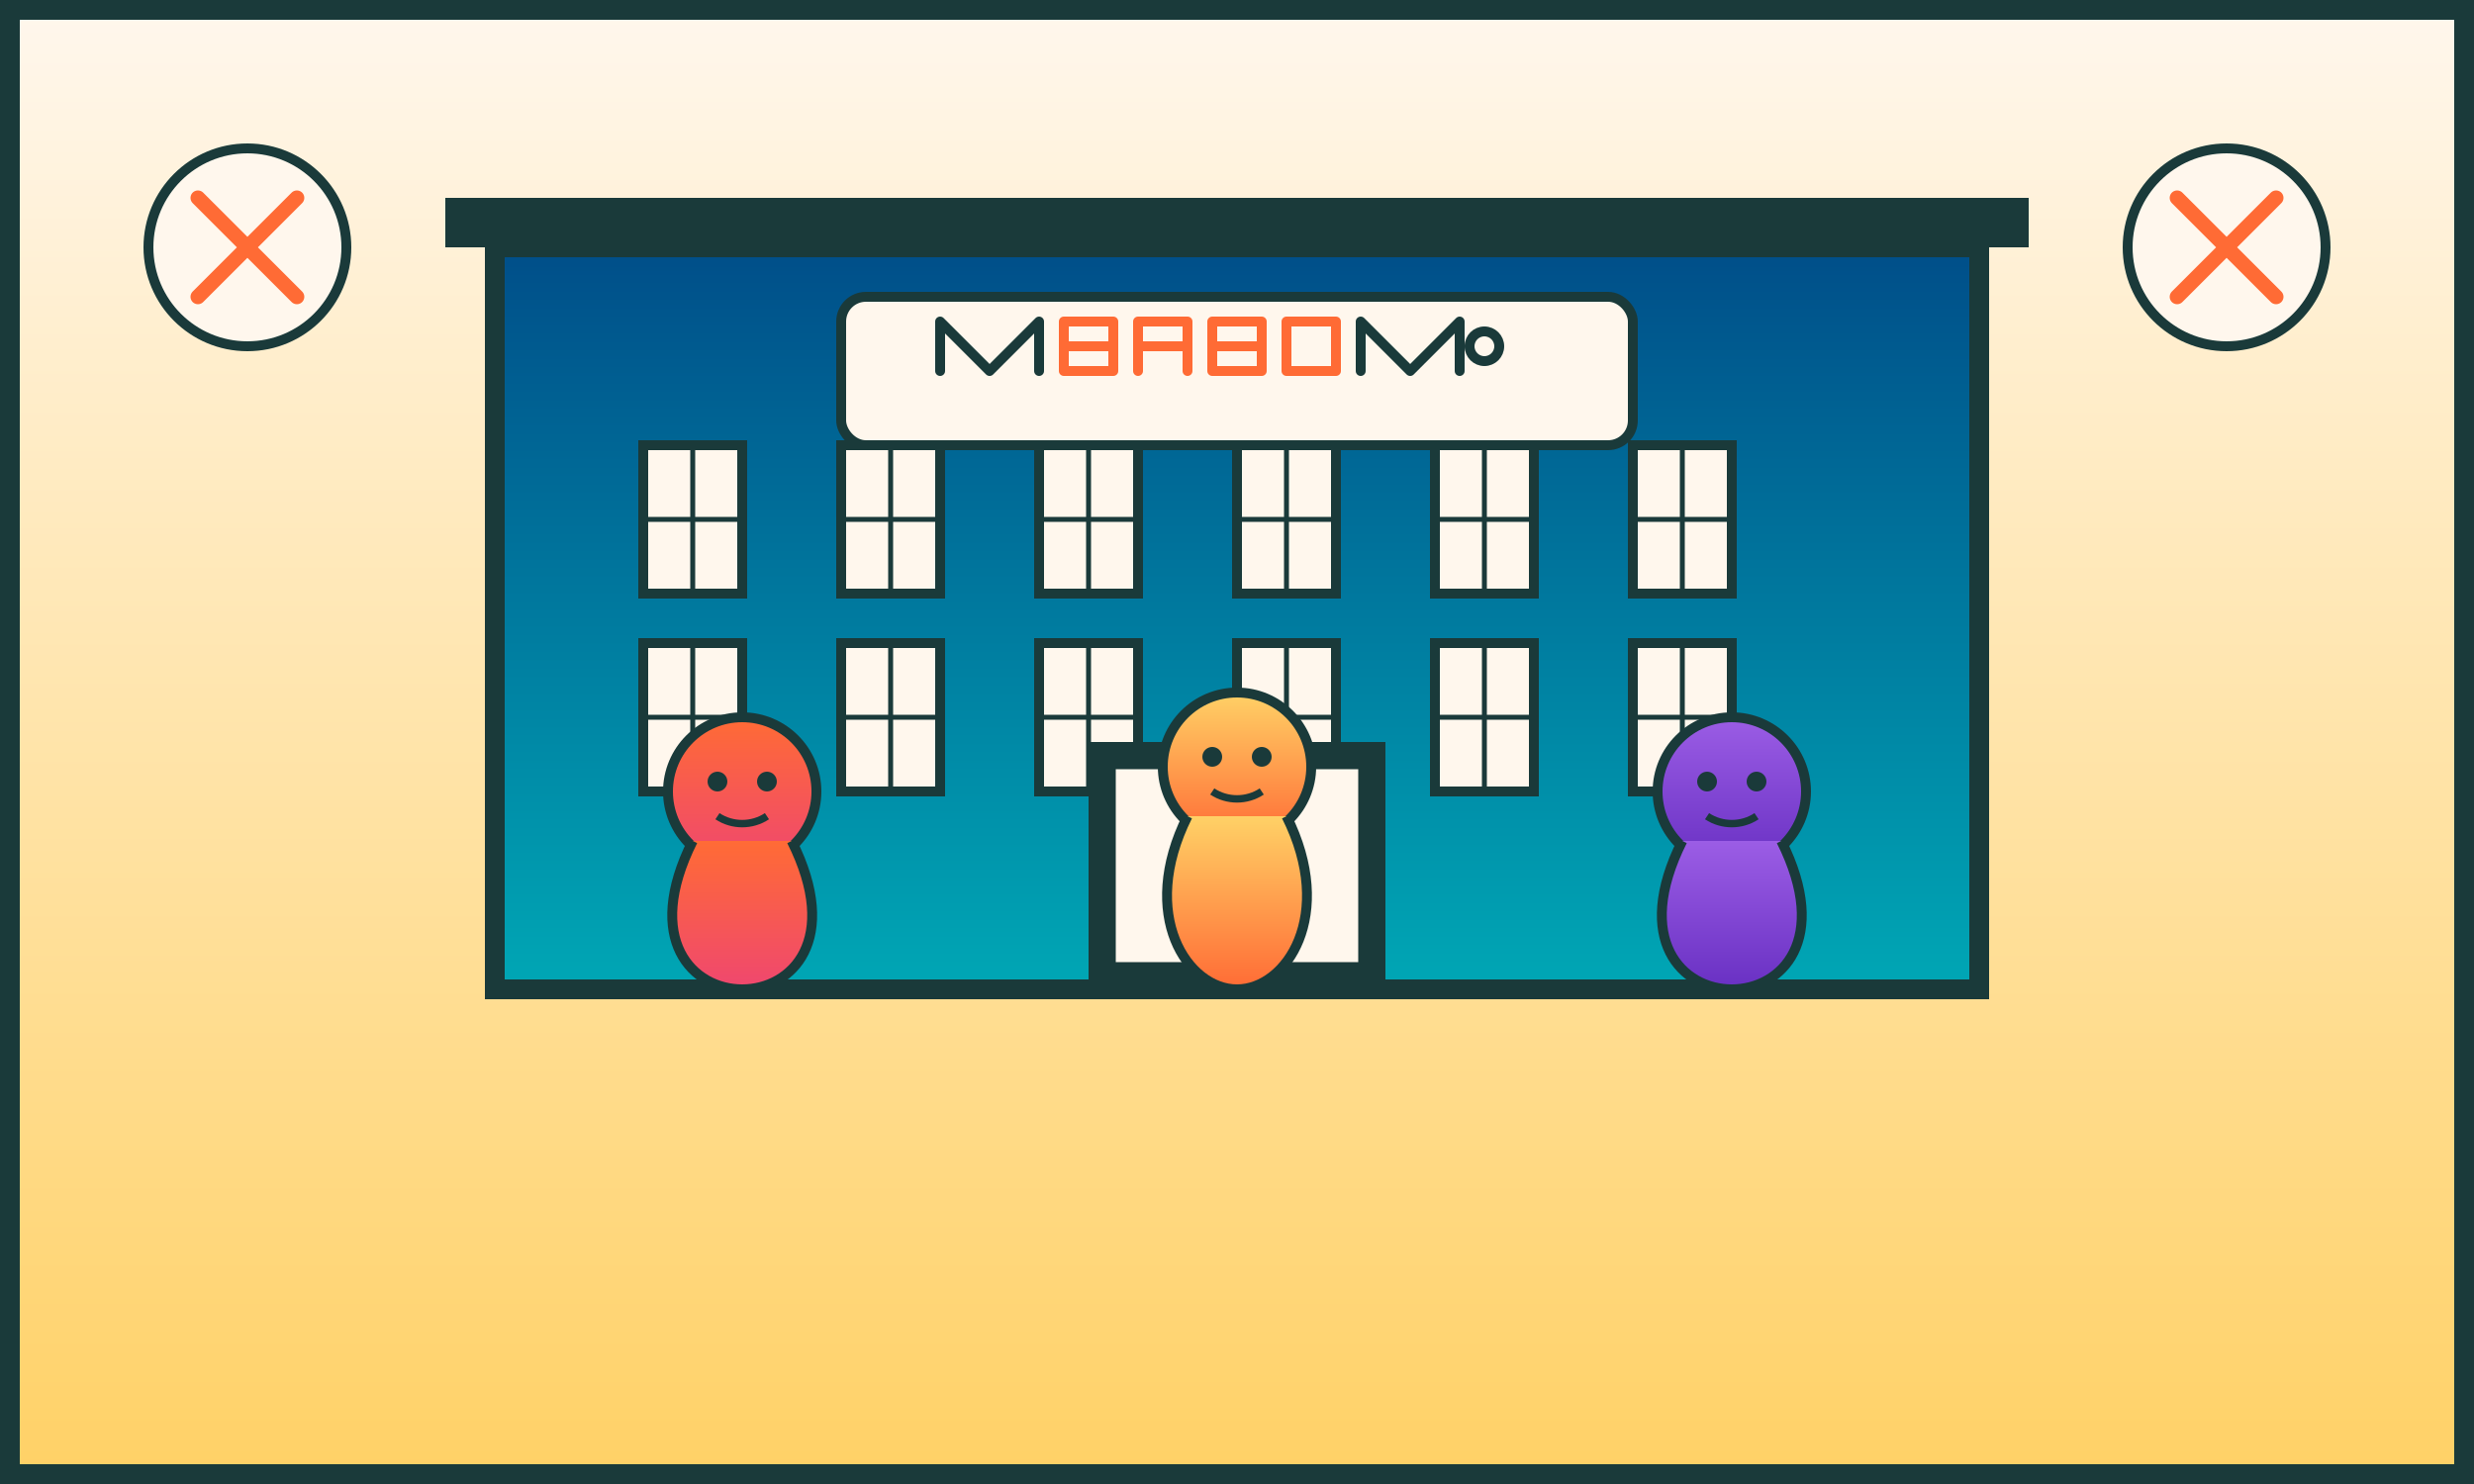 <svg xmlns="http://www.w3.org/2000/svg" width="500" height="300" viewBox="0 0 500 300">
  <!-- About Us Team & Company Image -->
  <defs>
    <linearGradient id="skyGradient" x1="0%" y1="0%" x2="0%" y2="100%">
      <stop offset="0%" stop-color="#FFF7ED" />
      <stop offset="100%" stop-color="#FFD166" />
    </linearGradient>
    
    <linearGradient id="officeGradient" x1="0%" y1="0%" x2="0%" y2="100%">
      <stop offset="0%" stop-color="#004E89" />
      <stop offset="100%" stop-color="#00A7B5" />
    </linearGradient>
    
    <linearGradient id="personGradient1" x1="0%" y1="0%" x2="0%" y2="100%">
      <stop offset="0%" stop-color="#FF6B35" />
      <stop offset="100%" stop-color="#EF476F" />
    </linearGradient>
    
    <linearGradient id="personGradient2" x1="0%" y1="0%" x2="0%" y2="100%">
      <stop offset="0%" stop-color="#FFD166" />
      <stop offset="100%" stop-color="#FF6B35" />
    </linearGradient>
    
    <linearGradient id="personGradient3" x1="0%" y1="0%" x2="0%" y2="100%">
      <stop offset="0%" stop-color="#9B5DE5" />
      <stop offset="100%" stop-color="#6930C3" />
    </linearGradient>
  </defs>
  
  <!-- Background -->
  <rect width="500" height="300" fill="url(#skyGradient)" />
  
  <!-- Office Building -->
  <g transform="translate(250, 150)">
    <!-- Main Office Structure -->
    <rect x="-150" y="-100" width="300" height="150" fill="url(#officeGradient)" stroke="#1A3A3A" stroke-width="4" />
    
    <!-- Office Roof -->
    <rect x="-160" y="-110" width="320" height="10" fill="#1A3A3A" />
    
    <!-- Office Windows -->
    <g transform="translate(-120, -60)">
      <g transform="translate(0, 0)">
        <rect x="0" y="0" width="20" height="30" fill="#FFF7ED" stroke="#1A3A3A" stroke-width="2" />
        <line x1="0" y1="15" x2="20" y2="15" stroke="#1A3A3A" stroke-width="1" />
        <line x1="10" y1="0" x2="10" y2="30" stroke="#1A3A3A" stroke-width="1" />
      </g>
      <g transform="translate(40, 0)">
        <rect x="0" y="0" width="20" height="30" fill="#FFF7ED" stroke="#1A3A3A" stroke-width="2" />
        <line x1="0" y1="15" x2="20" y2="15" stroke="#1A3A3A" stroke-width="1" />
        <line x1="10" y1="0" x2="10" y2="30" stroke="#1A3A3A" stroke-width="1" />
      </g>
      <g transform="translate(80, 0)">
        <rect x="0" y="0" width="20" height="30" fill="#FFF7ED" stroke="#1A3A3A" stroke-width="2" />
        <line x1="0" y1="15" x2="20" y2="15" stroke="#1A3A3A" stroke-width="1" />
        <line x1="10" y1="0" x2="10" y2="30" stroke="#1A3A3A" stroke-width="1" />
      </g>
      <g transform="translate(120, 0)">
        <rect x="0" y="0" width="20" height="30" fill="#FFF7ED" stroke="#1A3A3A" stroke-width="2" />
        <line x1="0" y1="15" x2="20" y2="15" stroke="#1A3A3A" stroke-width="1" />
        <line x1="10" y1="0" x2="10" y2="30" stroke="#1A3A3A" stroke-width="1" />
      </g>
      <g transform="translate(160, 0)">
        <rect x="0" y="0" width="20" height="30" fill="#FFF7ED" stroke="#1A3A3A" stroke-width="2" />
        <line x1="0" y1="15" x2="20" y2="15" stroke="#1A3A3A" stroke-width="1" />
        <line x1="10" y1="0" x2="10" y2="30" stroke="#1A3A3A" stroke-width="1" />
      </g>
      <g transform="translate(200, 0)">
        <rect x="0" y="0" width="20" height="30" fill="#FFF7ED" stroke="#1A3A3A" stroke-width="2" />
        <line x1="0" y1="15" x2="20" y2="15" stroke="#1A3A3A" stroke-width="1" />
        <line x1="10" y1="0" x2="10" y2="30" stroke="#1A3A3A" stroke-width="1" />
      </g>
    </g>
    
    <g transform="translate(-120, -20)">
      <g transform="translate(0, 0)">
        <rect x="0" y="0" width="20" height="30" fill="#FFF7ED" stroke="#1A3A3A" stroke-width="2" />
        <line x1="0" y1="15" x2="20" y2="15" stroke="#1A3A3A" stroke-width="1" />
        <line x1="10" y1="0" x2="10" y2="30" stroke="#1A3A3A" stroke-width="1" />
      </g>
      <g transform="translate(40, 0)">
        <rect x="0" y="0" width="20" height="30" fill="#FFF7ED" stroke="#1A3A3A" stroke-width="2" />
        <line x1="0" y1="15" x2="20" y2="15" stroke="#1A3A3A" stroke-width="1" />
        <line x1="10" y1="0" x2="10" y2="30" stroke="#1A3A3A" stroke-width="1" />
      </g>
      <g transform="translate(80, 0)">
        <rect x="0" y="0" width="20" height="30" fill="#FFF7ED" stroke="#1A3A3A" stroke-width="2" />
        <line x1="0" y1="15" x2="20" y2="15" stroke="#1A3A3A" stroke-width="1" />
        <line x1="10" y1="0" x2="10" y2="30" stroke="#1A3A3A" stroke-width="1" />
      </g>
      <g transform="translate(120, 0)">
        <rect x="0" y="0" width="20" height="30" fill="#FFF7ED" stroke="#1A3A3A" stroke-width="2" />
        <line x1="0" y1="15" x2="20" y2="15" stroke="#1A3A3A" stroke-width="1" />
        <line x1="10" y1="0" x2="10" y2="30" stroke="#1A3A3A" stroke-width="1" />
      </g>
      <g transform="translate(160, 0)">
        <rect x="0" y="0" width="20" height="30" fill="#FFF7ED" stroke="#1A3A3A" stroke-width="2" />
        <line x1="0" y1="15" x2="20" y2="15" stroke="#1A3A3A" stroke-width="1" />
        <line x1="10" y1="0" x2="10" y2="30" stroke="#1A3A3A" stroke-width="1" />
      </g>
      <g transform="translate(200, 0)">
        <rect x="0" y="0" width="20" height="30" fill="#FFF7ED" stroke="#1A3A3A" stroke-width="2" />
        <line x1="0" y1="15" x2="20" y2="15" stroke="#1A3A3A" stroke-width="1" />
        <line x1="10" y1="0" x2="10" y2="30" stroke="#1A3A3A" stroke-width="1" />
      </g>
    </g>
    
    <!-- Office Door -->
    <rect x="-30" y="0" width="60" height="50" fill="#1A3A3A" />
    <rect x="-25" y="5" width="50" height="40" fill="#FFF7ED" stroke="#1A3A3A" stroke-width="1" />
    <rect x="-5" y="25" width="10" height="5" fill="#FF6B35" />
    
    <!-- Company Sign -->
    <rect x="-80" y="-90" width="160" height="30" fill="#FFF7ED" stroke="#1A3A3A" stroke-width="2" rx="5" />
    <g transform="translate(0, -75)">
      <!-- Stylized "NEDERLAND TOURS" text -->
      <path d="M-60,0 L-60,-10 L-50,0 L-40,-10 L-40,0" fill="none" stroke="#1A3A3A" stroke-width="2" stroke-linecap="round" stroke-linejoin="round" />
      <path d="M-35,0 L-35,-10 L-25,-10 L-25,0 L-35,0 L-35,-5 L-25,-5" fill="none" stroke="#FF6B35" stroke-width="2" stroke-linecap="round" stroke-linejoin="round" />
      <path d="M-20,0 L-20,-10 L-10,-10 L-10,0" fill="none" stroke="#FF6B35" stroke-width="2" stroke-linecap="round" stroke-linejoin="round" />
      <path d="M-20,-5 L-10,-5" fill="none" stroke="#FF6B35" stroke-width="2" stroke-linecap="round" />
      <path d="M-5,0 L-5,-10 L5,-10 L5,0 L-5,0 L-5,-5 L5,-5" fill="none" stroke="#FF6B35" stroke-width="2" stroke-linecap="round" stroke-linejoin="round" />
      <path d="M10,0 L10,-10 L20,-10 L20,0 L10,0" fill="none" stroke="#FF6B35" stroke-width="2" stroke-linecap="round" stroke-linejoin="round" />
      <path d="M25,0 L25,-10 L35,0 L45,-10 L45,0" fill="none" stroke="#1A3A3A" stroke-width="2" stroke-linecap="round" stroke-linejoin="round" />
      <circle cx="50" cy="-5" r="3" fill="none" stroke="#1A3A3A" stroke-width="2" />
    </g>
  </g>
  
  <!-- Team Members in Front -->
  <g transform="translate(250, 200)">
    <!-- Team Member 1 -->
    <g transform="translate(-100, 0)">
      <circle cx="0" cy="-40" r="15" fill="url(#personGradient1)" stroke="#1A3A3A" stroke-width="2" />
      <path d="M-10,-30 C-20,-10 -10,0 0,0 C10,0 20,-10 10,-30" fill="url(#personGradient1)" stroke="#1A3A3A" stroke-width="2" />
      <!-- Simplified face -->
      <circle cx="-5" cy="-42" r="2" fill="#1A3A3A" />
      <circle cx="5" cy="-42" r="2" fill="#1A3A3A" />
      <path d="M-5,-35 C-2,-33 2,-33 5,-35" fill="none" stroke="#1A3A3A" stroke-width="1.5" />
    </g>
    
    <!-- Team Member 2 -->
    <g transform="translate(0, 0)">
      <circle cx="0" cy="-45" r="15" fill="url(#personGradient2)" stroke="#1A3A3A" stroke-width="2" />
      <path d="M-10,-35 C-20,-15 -10,0 0,0 C10,0 20,-15 10,-35" fill="url(#personGradient2)" stroke="#1A3A3A" stroke-width="2" />
      <!-- Simplified face -->
      <circle cx="-5" cy="-47" r="2" fill="#1A3A3A" />
      <circle cx="5" cy="-47" r="2" fill="#1A3A3A" />
      <path d="M-5,-40 C-2,-38 2,-38 5,-40" fill="none" stroke="#1A3A3A" stroke-width="1.5" />
    </g>
    
    <!-- Team Member 3 -->
    <g transform="translate(100, 0)">
      <circle cx="0" cy="-40" r="15" fill="url(#personGradient3)" stroke="#1A3A3A" stroke-width="2" />
      <path d="M-10,-30 C-20,-10 -10,0 0,0 C10,0 20,-10 10,-30" fill="url(#personGradient3)" stroke="#1A3A3A" stroke-width="2" />
      <!-- Simplified face -->
      <circle cx="-5" cy="-42" r="2" fill="#1A3A3A" />
      <circle cx="5" cy="-42" r="2" fill="#1A3A3A" />
      <path d="M-5,-35 C-2,-33 2,-33 5,-35" fill="none" stroke="#1A3A3A" stroke-width="1.5" />
    </g>
  </g>
  
  <!-- Decorative Elements -->
  <g transform="translate(50, 50)">
    <circle cx="0" cy="0" r="20" fill="#FFF7ED" stroke="#1A3A3A" stroke-width="2" />
    <path d="M-10,-10 L10,10 M-10,10 L10,-10" stroke="#FF6B35" stroke-width="3" stroke-linecap="round" />
  </g>
  
  <g transform="translate(450, 50)">
    <circle cx="0" cy="0" r="20" fill="#FFF7ED" stroke="#1A3A3A" stroke-width="2" />
    <path d="M-10,-10 L10,10 M-10,10 L10,-10" stroke="#FF6B35" stroke-width="3" stroke-linecap="round" />
  </g>
  
  <!-- Border -->
  <rect x="0" y="0" width="500" height="300" fill="none" stroke="#1A3A3A" stroke-width="8" />
</svg>